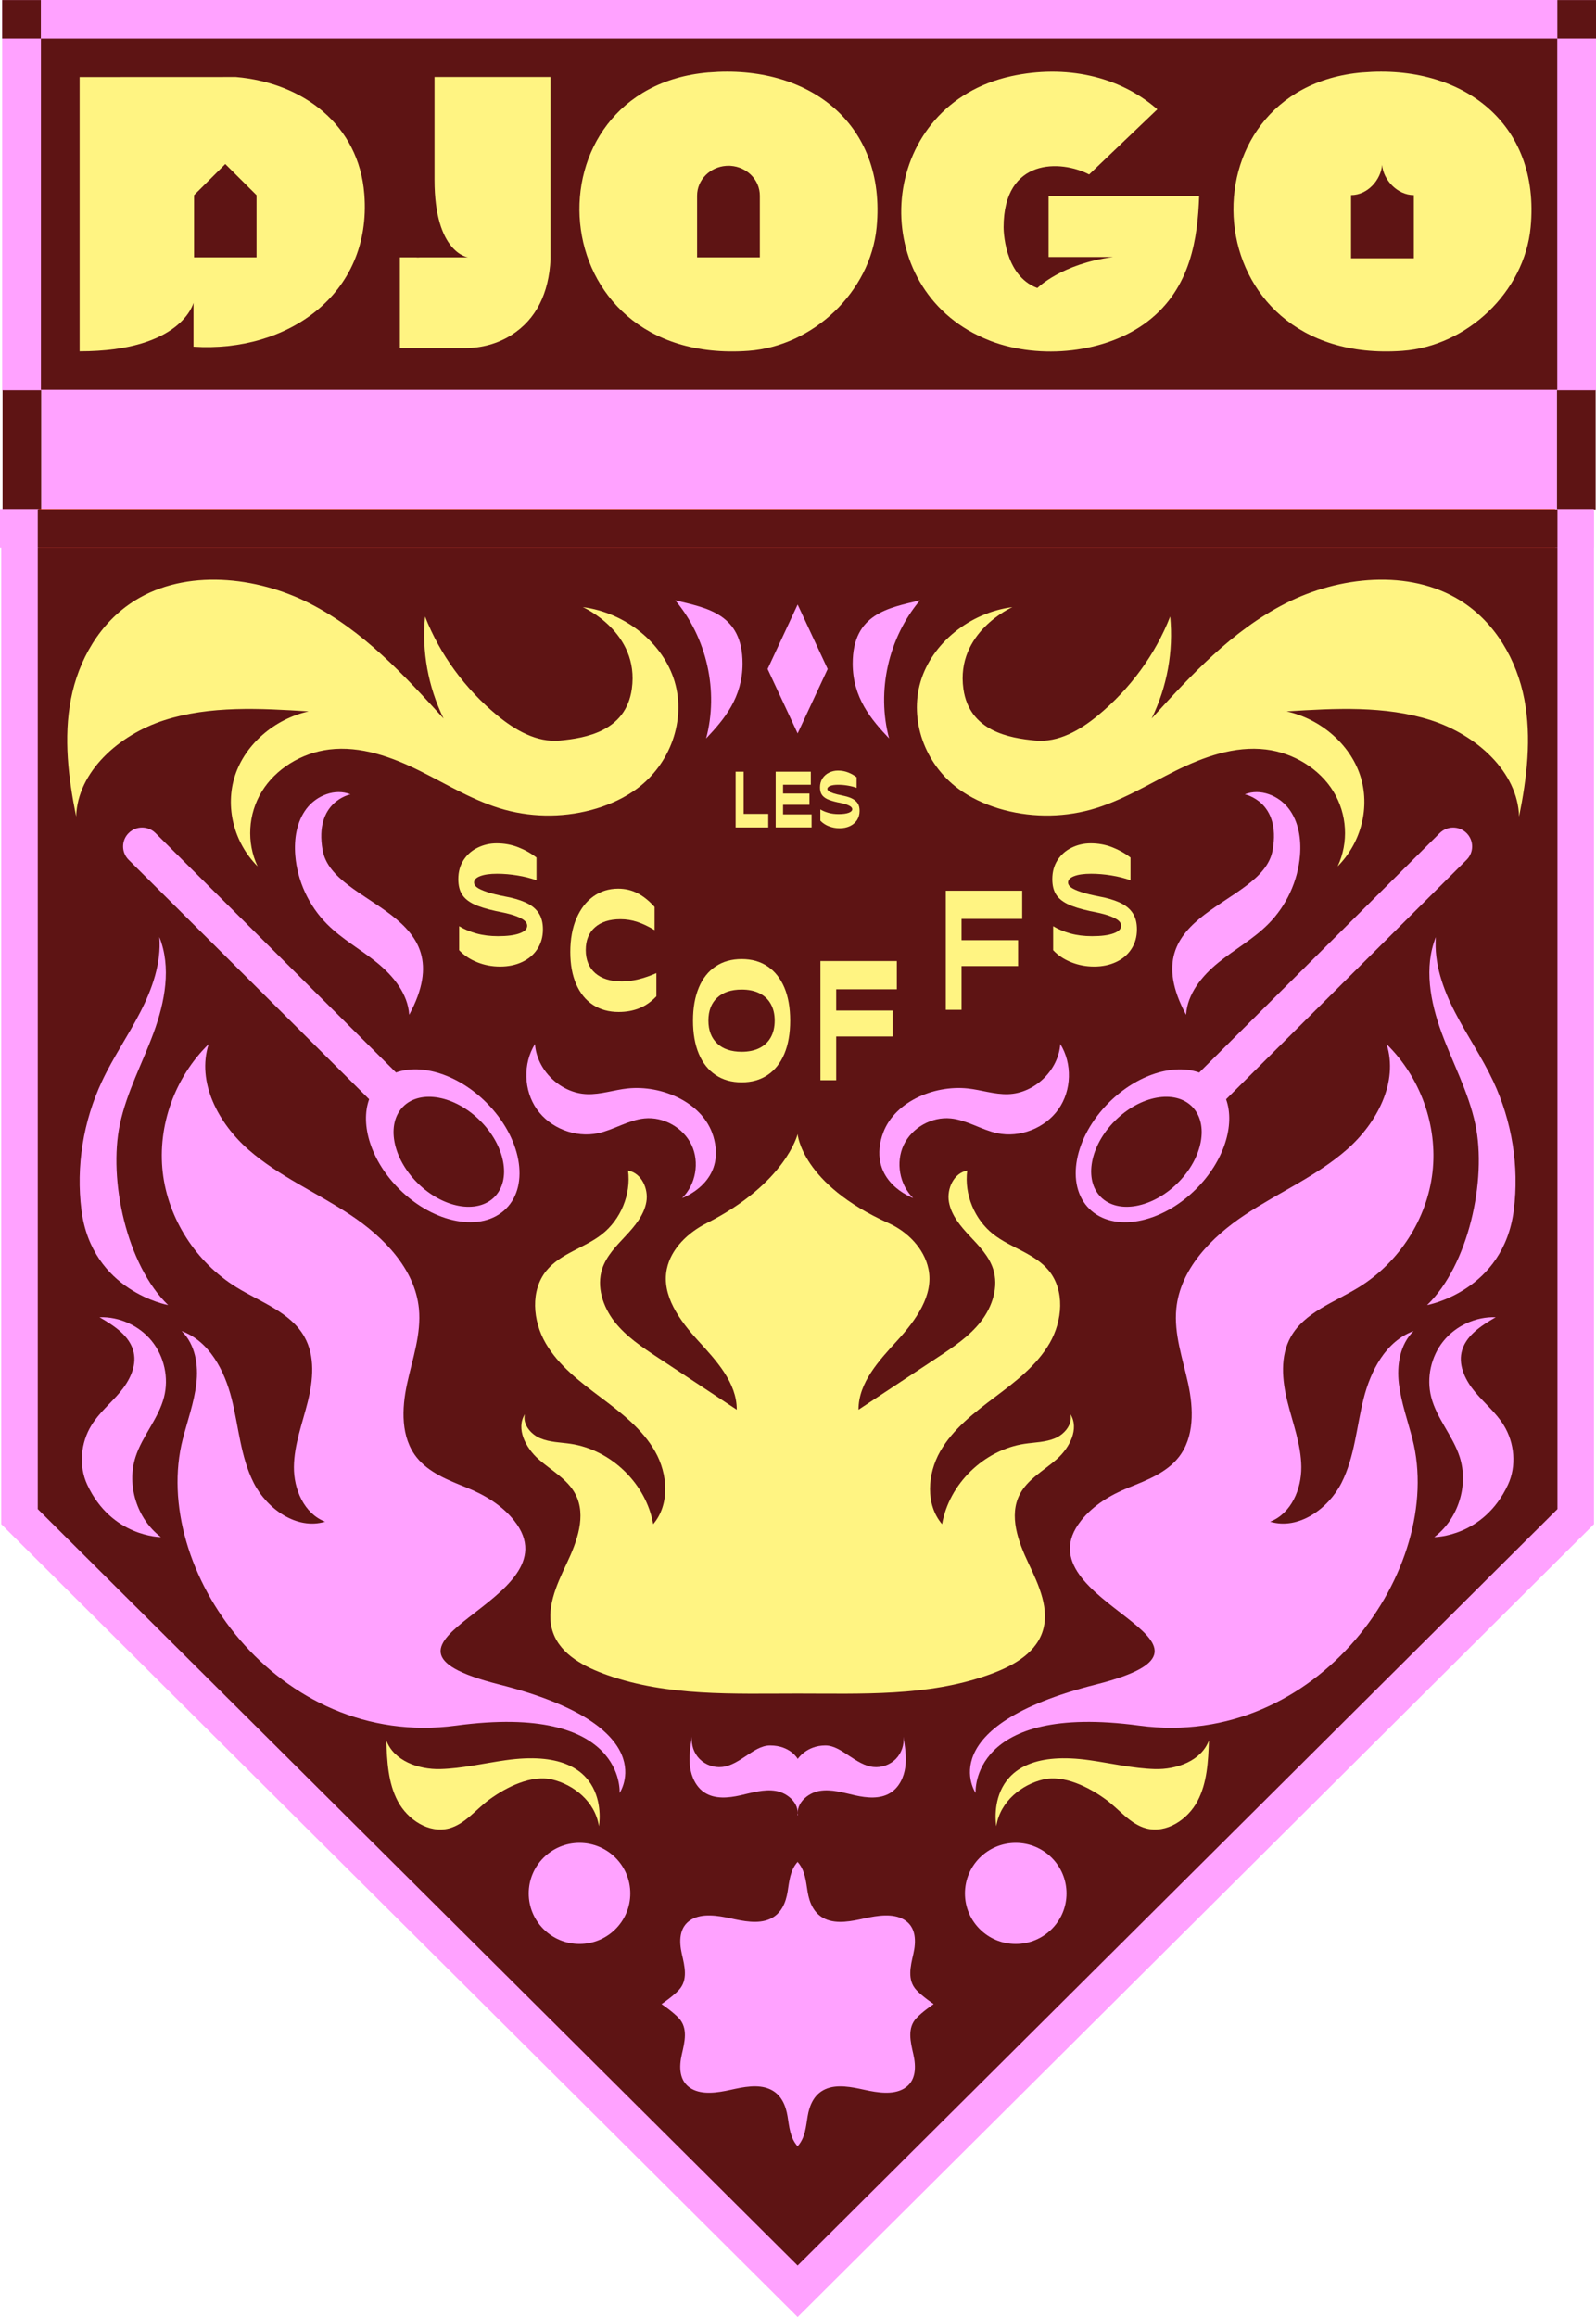 <svg width="124" height="180" viewBox="0 0 124 180" fill="none" xmlns="http://www.w3.org/2000/svg">
<g clip-path="url(#clip0_278_2286)">
<path d="M0.097 39.651V118.405L61.972 180L123.844 118.405V39.651H0.097Z" fill="#FFA2FF"/>
<path d="M2.935 117.235V42.545H121.005V117.235L61.972 176.001L2.935 117.235Z" fill="#5E1414"/>
<path d="M124 0H0.17V30.357H124V0Z" fill="#FFA2FF"/>
<path d="M120.968 30.356H3.205V39.555H120.968V30.356Z" fill="#FFA2FF"/>
<path d="M3.202 30.32H0.199V39.586H3.202V30.32Z" fill="#5E1414"/>
<path d="M123.972 30.32H120.968V39.586H123.972V30.32Z" fill="#5E1414"/>
<path d="M6.186 27.293C6.186 27.293 12.937 27.991 15.034 22.39V26.937L6.186 27.293Z" fill="#FFF482"/>
<path d="M120.991 30.286V2.996L3.179 2.996V30.286L120.991 30.286Z" fill="#5E1414"/>
<path d="M15.034 26.937V23.521C15.034 23.521 14.143 27.293 6.186 27.293V5.988L18.328 5.983C23.525 6.429 27.886 9.673 28.306 15.094C28.911 22.879 22.293 27.418 15.034 26.934V26.937Z" fill="#FFF482"/>
<path d="M55.068 5.627C62.775 4.979 68.887 9.552 68.109 17.657C67.629 22.676 63.167 26.898 58.145 27.256C41.754 28.429 40.695 6.828 55.068 5.624V5.627ZM54.159 15.263V19.991H59.036V15.263C59.036 15.263 59.036 15.249 59.036 15.243C59.036 15.229 59.036 15.218 59.036 15.204C59.036 13.972 58.034 12.968 56.765 12.884C56.703 12.872 56.495 12.884 56.43 12.884C55.161 12.966 54.159 13.972 54.159 15.204C54.159 15.218 54.159 15.229 54.159 15.243C54.159 15.249 54.159 15.257 54.159 15.263Z" fill="#FFF482"/>
<path d="M19.931 19.991V15.161L17.504 12.745L15.077 15.161V19.991H19.929H19.931Z" fill="#5E1414"/>
<path d="M105.88 5.627C113.587 4.979 119.699 9.552 118.921 17.657C118.442 22.676 113.979 26.898 108.957 27.256C92.566 28.429 91.507 6.828 105.88 5.624V5.627Z" fill="#FFF482"/>
<path d="M104.969 20.064H109.846V15.156C108.548 15.156 107.47 13.955 107.382 12.807C107.294 13.955 106.269 15.156 104.969 15.156V15.783V18.968V20.064Z" fill="#5E1414"/>
<path d="M42.773 5.983H33.759V13.96C33.759 19.672 36.357 19.991 36.357 19.991H32.666C32.541 20.005 32.414 20.005 32.283 19.991H31.068V27.042H36.138C37.413 27.042 38.67 26.706 39.744 26.022C41.666 24.798 42.648 22.772 42.773 20.141V5.983Z" fill="#FFF482"/>
<path d="M81.523 15.229H81.469V19.966H86.471C82.482 20.491 80.614 22.362 80.614 22.362H80.563C77.974 21.378 77.974 17.747 77.974 17.654C77.974 12.239 82.442 12.415 84.62 13.553L84.637 13.537L84.697 13.48L89.917 8.492C86.939 5.875 82.735 5.011 78.582 5.915C68.407 8.13 67.147 21.353 75.626 25.878C75.973 26.061 76.336 26.231 76.714 26.386C76.805 26.423 76.893 26.46 76.983 26.496C80.81 27.949 85.912 27.449 89.151 24.982C92.543 22.396 93.054 18.448 93.168 15.235H81.523V15.229Z" fill="#FFF482"/>
<path d="M3.174 0.006H0.17V2.995H3.174V0.006Z" fill="#5E1414"/>
<path d="M124 0.006H120.997V2.995H124V0.006Z" fill="#5E1414"/>
<path d="M3.003 39.552H0V42.542H3.003V39.552Z" fill="#FFA2FF"/>
<path d="M123.83 39.552H120.826V42.542H123.83V39.552Z" fill="#FFA2FF"/>
<path d="M120.826 39.552H3.029V42.542H120.826V39.552Z" fill="#FD3907"/>
<path d="M121.005 39.578H2.935V42.545H121.005V39.578Z" fill="#5E1414"/>
<path d="M54.86 57.37C55.848 53.691 54.923 49.553 52.462 46.637C54.897 47.23 57.691 47.666 57.691 51.548C57.691 54.194 56.266 55.886 54.86 57.367V57.37Z" fill="#FFA2FF"/>
<path d="M69.08 57.37C68.092 53.691 69.018 49.553 71.479 46.637C69.043 47.23 66.25 47.666 66.25 51.548C66.25 54.194 67.675 55.886 69.08 57.367V57.37Z" fill="#FFA2FF"/>
<path d="M61.972 56.977L59.638 51.972L61.972 46.965L64.305 51.972L61.972 56.977Z" fill="#FFA2FF"/>
<path d="M39.942 118.123C38.997 116.936 37.668 116.136 36.246 115.562C34.824 114.989 33.314 114.406 32.371 113.217C31.131 111.651 31.207 109.45 31.625 107.508C32.042 105.57 32.743 103.634 32.547 101.661C32.243 98.592 29.83 96.111 27.221 94.379C24.613 92.647 21.663 91.378 19.312 89.32C16.962 87.263 15.264 84.056 16.212 81.114C13.581 83.685 12.23 87.458 12.644 91.073C13.059 94.687 15.23 98.072 18.381 100.011C20.258 101.167 22.577 101.947 23.647 103.846C24.502 105.358 24.329 107.22 23.911 108.899C23.494 110.577 22.852 112.23 22.835 113.957C22.818 115.684 23.616 117.574 25.257 118.216C23.054 118.88 20.732 117.213 19.71 115.195C18.688 113.174 18.549 110.854 17.998 108.667C17.447 106.48 16.269 104.196 14.112 103.405C15.174 104.442 15.432 106.05 15.253 107.508C15.077 108.967 14.569 110.363 14.203 111.787C11.625 121.827 21.535 135.929 35.431 134.055C48.635 132.275 48.141 139.289 48.141 139.289C48.141 139.289 51.664 134.118 38.781 130.859C25.899 127.598 44.992 124.467 39.942 118.125V118.123Z" fill="#FFA2FF"/>
<path d="M83.998 118.123C84.943 116.936 86.272 116.136 87.694 115.562C89.116 114.989 90.627 114.406 91.569 113.217C92.81 111.651 92.733 109.45 92.316 107.508C91.898 105.567 91.197 103.634 91.393 101.661C91.697 98.592 94.11 96.111 96.719 94.379C99.328 92.647 102.277 91.378 104.628 89.32C106.978 87.263 108.676 84.056 107.728 81.114C110.359 83.685 111.711 87.458 111.296 91.073C110.882 94.687 108.71 98.072 105.559 100.011C103.682 101.167 101.363 101.947 100.293 103.846C99.438 105.358 99.612 107.22 100.029 108.899C100.446 110.577 101.088 112.23 101.105 113.957C101.122 115.684 100.324 117.574 98.683 118.216C100.886 118.88 103.208 117.213 104.23 115.195C105.252 113.174 105.391 110.854 105.942 108.667C106.493 106.48 107.671 104.196 109.828 103.405C108.767 104.442 108.508 106.05 108.687 107.508C108.866 108.967 109.371 110.363 109.738 111.787C112.315 121.827 102.405 135.929 88.509 134.055C75.305 132.275 75.799 139.289 75.799 139.289C75.799 139.289 72.276 134.118 85.159 130.859C98.042 127.598 78.948 124.467 83.998 118.125V118.123Z" fill="#FFA2FF"/>
<path d="M45.282 47.166C48.604 47.595 51.531 49.969 52.416 52.95C53.302 55.932 52.095 59.348 49.478 61.278C48.553 61.962 47.477 62.462 46.35 62.807C44.056 63.505 41.529 63.542 39.216 62.906C36.856 62.259 34.781 60.959 32.615 59.885C30.447 58.809 28.019 57.927 25.578 58.226C23.415 58.492 21.416 59.735 20.343 61.487C19.27 63.24 19.142 65.458 20.014 67.303C18.157 65.444 17.467 62.657 18.262 60.241C19.057 57.825 21.311 55.861 23.977 55.265C20.215 55.03 16.335 54.81 12.775 55.949C9.215 57.09 6.027 59.962 5.916 63.432C5.309 60.425 4.931 57.325 5.51 54.312C6.092 51.3 7.739 48.358 10.489 46.648C14.441 44.19 19.903 44.752 24.07 46.88C28.238 49.008 31.4 52.45 34.463 55.816C33.26 53.346 32.76 50.591 33.024 47.895C34.171 50.834 36.121 53.504 38.645 55.587C40.002 56.706 41.697 57.703 43.508 57.528C45.504 57.336 48.626 56.819 49.089 53.516C49.708 49.113 45.282 47.166 45.282 47.166Z" fill="#FFF482"/>
<path d="M78.658 47.166C75.337 47.595 72.41 49.969 71.524 52.95C70.638 55.932 71.845 59.348 74.462 61.278C75.388 61.962 76.464 62.462 77.591 62.807C79.885 63.505 82.411 63.542 84.725 62.906C87.084 62.259 89.159 60.959 91.325 59.885C93.494 58.809 95.921 57.927 98.362 58.226C100.526 58.492 102.524 59.735 103.597 61.487C104.67 63.24 104.798 65.458 103.927 67.303C105.783 65.444 106.473 62.657 105.678 60.241C104.883 57.822 102.629 55.861 99.964 55.265C103.725 55.03 107.606 54.81 111.166 55.949C114.726 57.09 117.914 59.962 118.024 63.432C118.632 60.425 119.009 57.325 118.43 54.312C117.848 51.3 116.202 48.358 113.451 46.648C109.499 44.19 104.037 44.752 99.87 46.88C95.703 49.008 92.54 52.45 89.477 55.816C90.681 53.346 91.18 50.591 90.916 47.895C89.769 50.834 87.819 53.504 85.295 55.587C83.938 56.706 82.244 57.703 80.433 57.528C78.437 57.336 75.314 56.819 74.851 53.516C74.233 49.113 78.658 47.166 78.658 47.166Z" fill="#FFF482"/>
<path d="M27.224 61.708C26.038 61.225 24.601 61.795 23.823 62.81C23.046 63.824 22.838 65.175 22.941 66.447C23.102 68.442 23.994 70.369 25.41 71.791C26.563 72.95 28.022 73.755 29.291 74.786C30.56 75.818 31.693 77.205 31.792 78.836C36.161 70.737 25.85 70.454 25.067 66.049C24.391 62.262 27.227 61.711 27.227 61.711L27.224 61.708Z" fill="#FFA2FF"/>
<path d="M96.719 61.708C97.906 61.225 99.342 61.795 100.12 62.81C100.898 63.824 101.105 65.175 101.003 66.447C100.841 68.442 99.95 70.369 98.533 71.791C97.38 72.95 95.921 73.755 94.652 74.786C93.383 75.818 92.251 77.205 92.151 78.836C87.782 70.737 98.093 70.454 98.876 66.049C99.552 62.262 96.716 61.711 96.716 61.711L96.719 61.708Z" fill="#FFA2FF"/>
<path d="M69.04 95.023C70.519 95.687 71.805 96.996 72.135 98.578C72.566 100.635 71.135 102.588 69.713 104.142C68.294 105.697 66.695 107.412 66.701 109.515C68.748 108.161 70.795 106.81 72.841 105.457C74.065 104.648 75.308 103.82 76.208 102.665C77.108 101.509 77.614 99.949 77.154 98.561C76.824 97.567 76.061 96.789 75.343 96.023C74.624 95.258 73.912 94.41 73.727 93.381C73.543 92.353 74.111 91.118 75.147 90.94C74.908 92.791 75.709 94.738 77.182 95.891C78.533 96.95 80.381 97.369 81.474 98.694C82.752 100.243 82.556 102.608 81.551 104.346C80.546 106.084 78.894 107.336 77.287 108.545C75.68 109.755 74.031 111.018 73.043 112.762C72.052 114.508 71.888 116.879 73.194 118.405C73.739 115.274 76.447 112.64 79.604 112.165C80.401 112.047 81.23 112.047 81.971 111.733C82.712 111.419 83.348 110.648 83.166 109.868C83.876 110.99 83.098 112.482 82.102 113.361C81.105 114.243 79.845 114.907 79.232 116.085C78.366 117.75 79.107 119.764 79.913 121.46C80.719 123.156 81.602 125.06 80.975 126.829C80.359 128.567 78.502 129.514 76.756 130.13C72.044 131.792 66.974 131.566 61.972 131.566C56.97 131.566 51.902 131.792 47.187 130.13C45.441 129.514 43.582 128.567 42.968 126.829C42.344 125.06 43.227 123.156 44.03 121.46C44.834 119.764 45.577 117.75 44.712 116.085C44.098 114.907 42.838 114.243 41.842 113.361C40.845 112.479 40.07 110.99 40.777 109.868C40.595 110.648 41.231 111.419 41.972 111.733C42.713 112.05 43.545 112.047 44.34 112.165C47.496 112.637 50.205 115.274 50.75 118.405C52.056 116.879 51.891 114.505 50.9 112.762C49.91 111.015 48.263 109.752 46.656 108.545C45.049 107.336 43.397 106.081 42.392 104.346C41.387 102.608 41.189 100.243 42.469 98.694C43.562 97.371 45.41 96.95 46.761 95.891C48.235 94.738 49.035 92.788 48.797 90.94C49.833 91.118 50.401 92.353 50.216 93.381C50.032 94.41 49.316 95.258 48.601 96.023C47.885 96.789 47.119 97.567 46.79 98.561C46.33 99.949 46.838 101.509 47.735 102.665C48.635 103.82 49.878 104.648 51.102 105.457C53.149 106.81 55.195 108.161 57.242 109.515C57.248 107.412 55.652 105.7 54.23 104.142C52.811 102.588 51.377 100.635 51.809 98.578C52.141 96.996 53.458 95.755 54.903 95.023C61.057 91.912 61.972 88.102 61.972 88.102C61.972 88.102 62.253 91.971 69.04 95.023Z" fill="#FFF482"/>
<path d="M30.767 83.318L12.082 64.718C11.506 64.144 10.572 64.144 9.996 64.718C9.419 65.291 9.419 66.221 9.996 66.795L28.681 85.395C27.962 87.382 28.834 90.199 31.017 92.375C33.731 95.077 37.444 95.761 39.312 93.901C41.18 92.042 40.493 88.346 37.779 85.644C35.596 83.471 32.763 82.603 30.767 83.318ZM38.407 93C37.064 94.337 34.39 93.845 32.437 91.901C30.483 89.956 29.989 87.294 31.332 85.958C32.675 84.621 35.349 85.113 37.302 87.057C39.255 89.001 39.749 91.663 38.407 93Z" fill="#FFA2FF"/>
<path d="M86.161 85.647C83.448 88.348 82.76 92.045 84.628 93.904C86.496 95.763 90.21 95.08 92.924 92.378C95.106 90.205 95.978 87.385 95.26 85.398L113.945 66.797C114.521 66.224 114.521 65.294 113.945 64.72C113.369 64.147 112.435 64.147 111.858 64.72L93.173 83.321C91.178 82.606 88.347 83.473 86.161 85.647ZM86.638 87.057C88.591 85.112 91.266 84.621 92.608 85.957C93.951 87.294 93.457 89.956 91.504 91.9C89.551 93.845 86.877 94.336 85.534 93C84.191 91.663 84.685 89.001 86.638 87.057Z" fill="#FFA2FF"/>
<path d="M45.024 151.02C47.203 151.02 48.97 149.261 48.97 147.092C48.97 144.922 47.203 143.164 45.024 143.164C42.845 143.164 41.078 144.922 41.078 147.092C41.078 149.261 42.845 151.02 45.024 151.02Z" fill="#FFA2FF"/>
<path d="M78.917 151.02C81.096 151.02 82.862 149.261 82.862 147.092C82.862 144.922 81.096 143.164 78.917 143.164C76.737 143.164 74.971 144.922 74.971 147.092C74.971 149.261 76.737 151.02 78.917 151.02Z" fill="#FFA2FF"/>
<path d="M110.879 101.384C114.081 98.304 115.546 91.666 114.623 87.331C114.098 84.853 112.869 82.586 111.997 80.209C111.126 77.83 110.618 75.148 111.557 72.797C111.404 74.829 112.114 76.835 113.051 78.647C113.987 80.458 115.151 82.151 116.017 83.999C117.471 87.099 118.044 90.612 117.613 94.006C116.812 100.316 110.876 101.387 110.876 101.387L110.879 101.384Z" fill="#FFA2FF"/>
<path d="M13.061 101.384C9.859 98.304 8.394 91.666 9.317 87.331C9.842 84.853 11.071 82.586 11.943 80.209C12.814 77.83 13.323 75.148 12.383 72.797C12.536 74.829 11.826 76.835 10.89 78.647C9.956 80.461 8.789 82.151 7.923 83.999C6.47 87.099 5.896 90.612 6.328 94.006C7.128 100.316 13.064 101.387 13.064 101.387L13.061 101.384Z" fill="#FFA2FF"/>
<path d="M111.441 119.411C113.298 118.001 114.124 115.382 113.406 113.172C112.877 111.541 111.623 110.199 111.197 108.537C110.814 107.045 111.177 105.386 112.145 104.185C113.113 102.987 114.666 102.278 116.21 102.331C115.075 102.987 113.831 103.787 113.553 105.064C113.315 106.166 113.891 107.288 114.618 108.156C115.344 109.023 116.241 109.755 116.832 110.719C117.675 112.086 117.84 113.884 117.161 115.342C115.268 119.414 111.435 119.414 111.435 119.414L111.441 119.411Z" fill="#FFA2FF"/>
<path d="M12.499 119.411C10.643 118.001 9.817 115.382 10.535 113.172C11.063 111.541 12.318 110.199 12.744 108.537C13.127 107.045 12.763 105.386 11.795 104.185C10.827 102.984 9.275 102.278 7.73 102.331C8.866 102.987 10.109 103.787 10.387 105.064C10.626 106.166 10.05 107.288 9.323 108.156C8.596 109.023 7.699 109.755 7.108 110.719C6.265 112.086 6.101 113.884 6.779 115.342C8.673 119.414 12.505 119.414 12.505 119.414L12.499 119.411Z" fill="#FFA2FF"/>
<path d="M68.538 88.23C69.327 85.655 72.509 84.27 75.195 84.559C76.242 84.672 77.267 85.034 78.323 85C80.381 84.937 82.241 83.148 82.377 81.103C83.325 82.626 83.266 84.711 82.23 86.178C81.193 87.645 79.243 88.408 77.48 88.035C76.242 87.772 75.132 87.012 73.872 86.885C72.385 86.737 70.849 87.605 70.213 88.95C69.577 90.295 69.883 92.028 70.948 93.073C70.948 93.073 67.431 91.836 68.535 88.227L68.538 88.23Z" fill="#FFA2FF"/>
<path d="M55.405 88.23C54.616 85.655 51.434 84.27 48.748 84.559C47.701 84.672 46.676 85.034 45.62 85C43.562 84.937 41.702 83.148 41.566 81.103C40.618 82.626 40.678 84.711 41.714 86.178C42.75 87.645 44.7 88.408 46.463 88.035C47.701 87.772 48.811 87.012 50.071 86.885C51.559 86.737 53.095 87.605 53.73 88.95C54.366 90.295 54.06 92.028 52.995 93.073C52.995 93.073 56.513 91.836 55.408 88.227L55.405 88.23Z" fill="#FFA2FF"/>
<path d="M39.27 136.746C37.586 136.986 35.92 137.382 34.222 137.432C32.522 137.481 30.594 136.791 30.012 135.2C30.072 136.816 30.145 138.495 30.904 139.925C31.661 141.355 33.314 142.454 34.883 142.042C36.135 141.711 36.967 140.569 38.009 139.806C39.349 138.823 41.294 137.856 42.912 138.246C44.53 138.636 46.23 139.914 46.534 141.866C46.534 141.866 47.695 135.539 39.27 136.746Z" fill="#FFF482"/>
<path d="M84.671 136.746C86.354 136.986 88.021 137.382 89.718 137.432C91.416 137.483 93.346 136.791 93.928 135.2C93.869 136.816 93.795 138.495 93.037 139.925C92.279 141.355 90.627 142.454 89.057 142.042C87.805 141.711 86.973 140.569 85.931 139.806C84.591 138.823 82.647 137.856 81.029 138.246C79.411 138.636 77.71 139.914 77.406 141.866C77.406 141.866 76.245 135.539 84.671 136.746Z" fill="#FFF482"/>
<path d="M52.743 156.785C53.469 157.565 53.194 158.638 52.975 159.588C52.757 160.537 52.731 161.693 53.725 162.267C54.568 162.753 55.743 162.578 56.751 162.355C57.759 162.131 58.894 161.894 59.806 162.298C60.717 162.699 61.052 163.59 61.188 164.403C61.324 165.214 61.373 166.085 61.983 166.752H61.955C62.565 166.088 62.613 165.217 62.749 164.403C62.886 163.59 63.221 162.702 64.132 162.298C65.046 161.897 66.179 162.134 67.186 162.355C68.194 162.578 69.372 162.753 70.213 162.267C71.206 161.693 71.178 160.537 70.962 159.588C70.746 158.638 70.468 157.562 71.195 156.785C71.683 156.262 72.541 155.691 72.541 155.691C72.541 155.691 71.686 155.12 71.195 154.597C70.468 153.817 70.744 152.743 70.962 151.794C71.181 150.844 71.206 149.689 70.213 149.115C69.37 148.629 68.194 148.804 67.186 149.027C66.179 149.251 65.043 149.488 64.132 149.084C63.221 148.683 62.886 147.792 62.749 146.978C62.613 146.167 62.565 145.297 61.955 144.63H61.983C61.373 145.294 61.324 146.165 61.188 146.978C61.052 147.792 60.717 148.68 59.806 149.084C58.892 149.485 57.759 149.248 56.751 149.027C55.743 148.804 54.565 148.629 53.725 149.115C52.731 149.689 52.76 150.844 52.975 151.794C53.194 152.743 53.469 153.82 52.743 154.597C52.254 155.12 51.397 155.691 51.397 155.691C51.397 155.691 52.252 156.262 52.743 156.785Z" fill="#FFA2FF"/>
<path d="M57.157 59.951H57.776V63.435L57.554 63.226H59.689V64.283H57.154V59.948L57.157 59.951Z" fill="#FFF482"/>
<path d="M60.266 59.95H62.996V60.965H60.564L60.839 60.69V61.92L60.564 61.646H62.889V62.524H60.564L60.839 62.25V63.539L60.564 63.265H63.056V64.279H60.266V59.944V59.95Z" fill="#FFF482"/>
<path d="M64.399 64.192C64.138 64.09 63.916 63.943 63.737 63.754V62.88C63.919 62.991 64.129 63.078 64.368 63.146C64.603 63.211 64.864 63.245 65.151 63.245C65.486 63.245 65.744 63.211 65.932 63.143C66.119 63.075 66.213 62.982 66.213 62.864C66.213 62.801 66.184 62.742 66.122 62.686C66.062 62.629 65.963 62.575 65.827 62.522C65.691 62.468 65.506 62.417 65.276 62.369L65.194 62.352L65.075 62.33C64.728 62.253 64.458 62.168 64.263 62.075C64.067 61.979 63.928 61.86 63.84 61.719C63.752 61.578 63.709 61.391 63.709 61.168C63.709 60.902 63.771 60.673 63.899 60.476C64.027 60.278 64.197 60.128 64.413 60.023C64.629 59.919 64.859 59.865 65.106 59.865C65.384 59.865 65.645 59.913 65.889 60.007C66.133 60.1 66.355 60.227 66.553 60.38V61.205C66.343 61.128 66.111 61.072 65.858 61.029C65.605 60.987 65.361 60.967 65.123 60.967C64.862 60.967 64.654 60.996 64.507 61.052C64.356 61.109 64.282 61.188 64.282 61.287C64.282 61.349 64.317 61.408 64.388 61.462C64.458 61.516 64.578 61.572 64.748 61.629C64.918 61.685 65.157 61.745 65.458 61.804L65.6 61.835C65.875 61.897 66.096 61.976 66.267 62.072C66.437 62.168 66.568 62.29 66.656 62.437C66.744 62.584 66.786 62.77 66.786 62.991C66.786 63.259 66.721 63.497 66.588 63.703C66.454 63.909 66.27 64.067 66.034 64.178C65.798 64.288 65.529 64.344 65.231 64.344C64.933 64.344 64.663 64.293 64.402 64.189L64.399 64.192Z" fill="#FFF482"/>
<path d="M37.087 74.755C36.527 74.535 36.056 74.224 35.673 73.817V71.952C36.065 72.189 36.51 72.376 37.016 72.517C37.521 72.656 38.08 72.726 38.69 72.726C39.403 72.726 39.959 72.656 40.36 72.511C40.76 72.367 40.959 72.17 40.959 71.915C40.959 71.78 40.896 71.652 40.768 71.534C40.641 71.415 40.431 71.299 40.138 71.186C39.846 71.073 39.451 70.963 38.96 70.864L38.781 70.827L38.526 70.776C37.788 70.615 37.209 70.434 36.794 70.231C36.377 70.028 36.076 69.773 35.889 69.471C35.701 69.166 35.607 68.773 35.607 68.292C35.607 67.727 35.744 67.233 36.016 66.814C36.289 66.396 36.652 66.074 37.112 65.851C37.572 65.627 38.063 65.514 38.588 65.514C39.181 65.514 39.741 65.616 40.263 65.82C40.785 66.023 41.26 66.289 41.682 66.619V68.383C41.231 68.222 40.737 68.097 40.198 68.01C39.658 67.922 39.133 67.877 38.625 67.877C38.066 67.877 37.626 67.939 37.308 68.061C36.99 68.182 36.831 68.349 36.831 68.561C36.831 68.696 36.905 68.821 37.055 68.934C37.203 69.047 37.461 69.166 37.825 69.29C38.188 69.414 38.696 69.539 39.34 69.663L39.647 69.725C40.232 69.861 40.709 70.03 41.072 70.231C41.438 70.434 41.714 70.694 41.901 71.011C42.089 71.327 42.182 71.723 42.182 72.198C42.182 72.772 42.04 73.28 41.756 73.718C41.472 74.159 41.078 74.495 40.572 74.733C40.067 74.97 39.497 75.089 38.861 75.089C38.225 75.089 37.651 74.979 37.089 74.758L37.087 74.755Z" fill="#FFF482"/>
<path d="M44.791 71.339C45.109 70.598 45.549 70.03 46.108 69.632C46.667 69.234 47.309 69.036 48.03 69.036C48.581 69.036 49.086 69.157 49.546 69.397C50.006 69.638 50.443 69.991 50.858 70.457V72.257C50.398 71.978 49.955 71.768 49.526 71.624C49.098 71.48 48.658 71.409 48.209 71.409C47.36 71.409 46.699 71.621 46.222 72.043C45.745 72.466 45.509 73.051 45.509 73.806C45.509 74.56 45.756 75.174 46.247 75.6C46.739 76.027 47.428 76.242 48.311 76.242C48.72 76.242 49.149 76.188 49.603 76.078C50.057 75.968 50.523 75.807 50.997 75.597V77.398C50.596 77.822 50.157 78.13 49.671 78.325C49.186 78.52 48.652 78.616 48.067 78.616C47.303 78.616 46.639 78.432 46.074 78.065C45.509 77.697 45.075 77.163 44.768 76.46C44.462 75.759 44.309 74.922 44.309 73.95C44.309 72.978 44.467 72.085 44.785 71.344L44.791 71.339Z" fill="#FFF482"/>
<path d="M54.293 76.725C54.593 76.007 55.028 75.456 55.598 75.077C56.166 74.696 56.842 74.507 57.623 74.507C58.403 74.507 59.076 74.696 59.641 75.077C60.206 75.459 60.637 76.004 60.941 76.719C61.242 77.434 61.392 78.291 61.392 79.288C61.392 80.286 61.242 81.145 60.941 81.863C60.64 82.58 60.206 83.131 59.641 83.51C59.076 83.892 58.403 84.081 57.623 84.081C56.842 84.081 56.166 83.892 55.598 83.51C55.031 83.129 54.593 82.58 54.293 81.863C53.992 81.145 53.841 80.286 53.841 79.288C53.841 78.291 53.992 77.446 54.293 76.728V76.725ZM55.721 81.066C56.175 81.492 56.811 81.707 57.625 81.707C58.159 81.707 58.619 81.611 59.002 81.422C59.385 81.232 59.678 80.955 59.882 80.591C60.087 80.226 60.189 79.791 60.189 79.285C60.189 78.779 60.087 78.356 59.882 77.991C59.678 77.626 59.385 77.35 59.002 77.16C58.619 76.971 58.162 76.875 57.625 76.875C56.811 76.875 56.175 77.087 55.721 77.508C55.266 77.932 55.039 78.522 55.039 79.282C55.039 80.043 55.266 80.636 55.721 81.063V81.066Z" fill="#FFF482"/>
<path d="M63.743 74.662H69.679V76.855H64.532L64.967 76.411V79.011L64.532 78.505H69.358V80.52H64.532L64.967 80V83.917H63.743V74.662Z" fill="#FFF482"/>
<path d="M73.483 69.194H79.419V71.387H74.272L74.707 70.943V73.543L74.272 73.037H79.098V75.052H74.272L74.707 74.532V78.449H73.483V69.194Z" fill="#FFF482"/>
<path d="M83.237 74.755C82.678 74.535 82.207 74.224 81.824 73.817V71.952C82.215 72.189 82.661 72.376 83.166 72.517C83.672 72.656 84.231 72.726 84.841 72.726C85.554 72.726 86.11 72.656 86.51 72.511C86.911 72.367 87.109 72.17 87.109 71.915C87.109 71.78 87.047 71.652 86.919 71.534C86.791 71.415 86.582 71.299 86.289 71.186C85.997 71.073 85.602 70.963 85.111 70.864L84.932 70.827L84.677 70.776C83.939 70.615 83.359 70.434 82.945 70.231C82.528 70.028 82.227 69.773 82.039 69.471C81.852 69.166 81.758 68.773 81.758 68.292C81.758 67.727 81.895 67.233 82.167 66.814C82.44 66.396 82.803 66.074 83.263 65.851C83.723 65.627 84.214 65.514 84.739 65.514C85.332 65.514 85.892 65.616 86.414 65.82C86.936 66.023 87.41 66.289 87.833 66.619V68.383C87.382 68.222 86.888 68.097 86.349 68.01C85.809 67.922 85.284 67.877 84.776 67.877C84.217 67.877 83.777 67.939 83.459 68.061C83.141 68.182 82.982 68.349 82.982 68.561C82.982 68.696 83.056 68.821 83.206 68.934C83.354 69.047 83.612 69.166 83.975 69.29C84.339 69.414 84.847 69.539 85.491 69.663L85.798 69.725C86.383 69.861 86.86 70.03 87.223 70.231C87.589 70.434 87.865 70.694 88.052 71.011C88.239 71.327 88.333 71.723 88.333 72.198C88.333 72.772 88.191 73.28 87.907 73.718C87.623 74.159 87.229 74.495 86.723 74.733C86.218 74.97 85.647 75.089 85.012 75.089C84.376 75.089 83.802 74.979 83.24 74.758L83.237 74.755Z" fill="#FFF482"/>
<path d="M64.121 135.598C64.811 135.598 65.418 136.036 65.991 136.415C66.565 136.794 67.164 137.192 67.848 137.269C68.484 137.339 69.145 137.105 69.594 136.652C70.042 136.2 70.269 135.536 70.19 134.906C70.315 135.689 70.443 136.489 70.338 137.274C70.233 138.06 69.861 138.851 69.185 139.275C68.393 139.775 67.365 139.679 66.451 139.476C65.534 139.272 64.603 138.973 63.678 139.128C62.752 139.283 61.847 140.092 61.992 141.016H61.96C62.105 140.092 61.2 139.283 60.274 139.128C59.349 138.973 58.415 139.272 57.501 139.476C56.586 139.679 55.559 139.775 54.767 139.275C54.094 138.851 53.719 138.06 53.614 137.274C53.509 136.486 53.634 135.689 53.762 134.906C53.682 135.536 53.907 136.2 54.358 136.652C54.809 137.105 55.471 137.339 56.104 137.269C56.788 137.192 57.387 136.794 57.96 136.415C58.534 136.036 59.141 135.598 59.831 135.598C61.415 135.598 61.98 136.644 61.98 136.644C61.98 136.644 62.653 135.598 64.129 135.598H64.121Z" fill="#FFA2FF"/>
</g>
<defs>
<clipPath id="clip0_278_2286">
<rect width="124" height="180" fill="white"/>
</clipPath>
</defs>
</svg>

